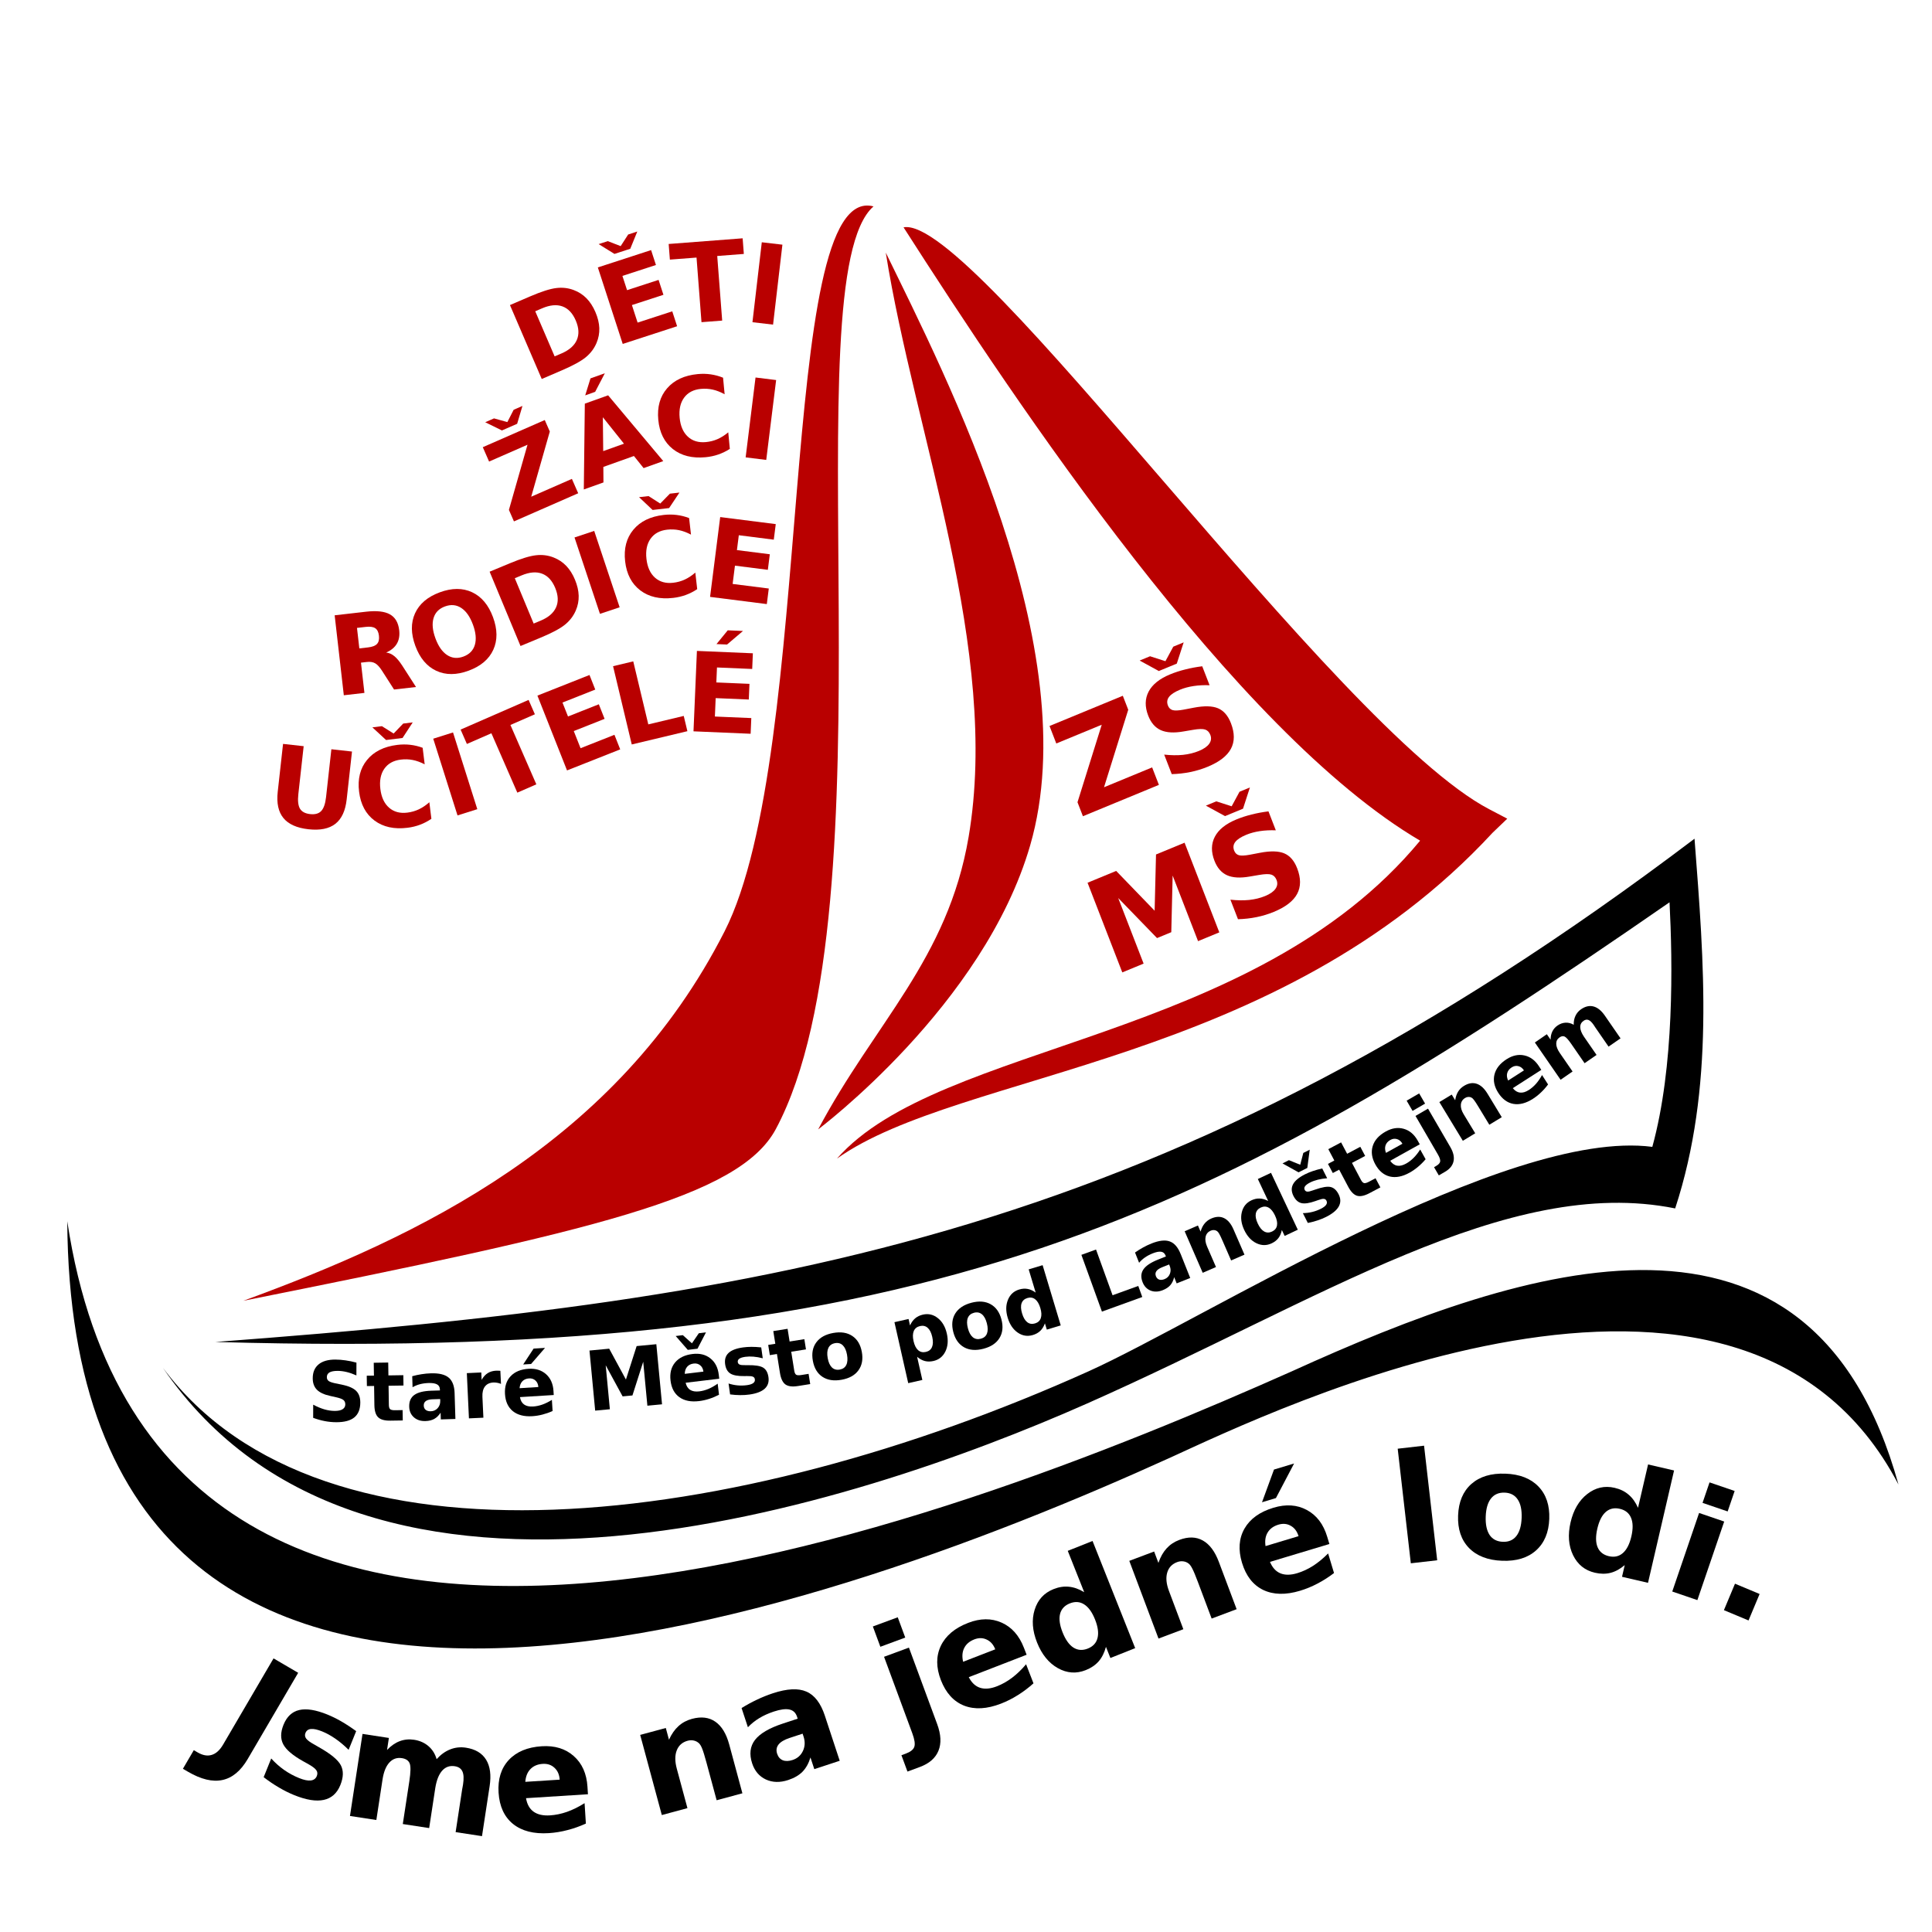 <svg xmlns="http://www.w3.org/2000/svg" version="1.1" xmlns:xlink="http://www.w3.org/1999/xlink" width="700" height="700"><svg xmlns:dc="http://purl.org/dc/elements/1.1/" xmlns:cc="http://creativecommons.org/ns#" xmlns:rdf="http://www.w3.org/1999/02/22-rdf-syntax-ns#" xmlns:svg="http://www.w3.org/2000/svg" xmlns="http://www.w3.org/2000/svg" xmlns:sodipodi="http://sodipodi.sourceforge.net/DTD/sodipodi-0.dtd" xmlns:inkscape="http://www.inkscape.org/namespaces/inkscape" xml:space="preserve" width="700" height="700" style="fill-rule:evenodd" viewBox="0 0 197.556 197.556" id="SvgjsSvg1183" version="1.1" inkscape:version="0.48.4 r9939" sodipodi:docname="mszsStmpl.svg"><sodipodi:namedview pagecolor="#ffffff" bordercolor="#666666" borderopacity="1" objecttolerance="10" gridtolerance="10" guidetolerance="10" inkscape:pageopacity="0" inkscape:pageshadow="2" inkscape:window-width="1920" inkscape:window-height="1056" id="SvgjsSodipodi:namedview1181" showgrid="false" inkscape:zoom="0.89702957" inkscape:cx="220.78756" inkscape:cy="390.12279" inkscape:window-x="0" inkscape:window-y="24" inkscape:window-maximized="1" inkscape:current-layer="text4096"></sodipodi:namedview><defs id="SvgjsDefs1180"><style type="text/css" id="SvgjsStyle1179">
    .fil0 {fill:#1F1A17;fill-rule:nonzero}
   </style></defs><g id="SvgjsG1178" transform="translate(-7.551,-43.757)"><path class="fil0" d="m 96.872,64.863 c -8.443,7.341 2.284,71.463 -9.992,94.352 -3.745,6.984 -18.738,10.409 -54.455,17.555 17.913,-6.542 38.208,-16.139 49.216,-37.775 9.374,-18.425 5.243,-76.793 15.231,-74.132 z" id="SvgjsPath1176" inkscape:connector-curvature="0" style="fill:#b90000;fill-rule:nonzero;fill-opacity:1;stroke:none;stroke-opacity:1;stroke-width:0.689;stroke-miterlimit:4;stroke-dasharray:none" sodipodi:nodetypes="cscsc"></path><path class="fil0" d="m 112.894,130.189 c -4.746,16.401 -21.664,29.023 -21.683,29.055 5.758,-10.866 13.255,-17.389 15.384,-29.9 3.244,-19.056 -5.504,-41.092 -8.47,-59.757 6.122,12.576 20.563,40.581 14.769,60.602 z" id="SvgjsPath1175" inkscape:connector-curvature="0" style="fill:#b90000;fill-rule:nonzero;fill-opacity:1;stroke:none;stroke-opacity:1;stroke-width:0.689;stroke-miterlimit:4;stroke-dasharray:none"></path><path class="fil0" d="m 159.832,126.505 1.844,0.966 -1.499,1.436 c -22.029,23.826 -54.454,24.367 -67.045,33.324 10.48,-11.951 42.535,-11.85 59.631,-32.511 -18.995,-11.172 -41.339,-44.784 -52.82,-62.717 7.203,-1.382 44.128,51.266 59.888,59.502 z" id="SvgjsPath1174" inkscape:connector-curvature="0" style="fill:#b90000;fill-rule:nonzero;fill-opacity:1;stroke:none;stroke-opacity:1;stroke-width:0.689;stroke-miterlimit:4;stroke-dasharray:none"></path><path class="fil0" d="m 139.653,183.978 c 23.955,-10.889 53.132,-20.558 62.025,11.576 -16.151,-30.89 -64.342,-7.348 -74.445,-2.756 -36.787,16.721 -112.434,43.379 -112.804,-24.163 9.448,62.654 90.337,30.869 125.225,15.343 z M 24.216,183.63 c 16.358,21.936 58.563,16.605 94.635,0.355 11.827,-5.328 42.684,-24.909 57.658,-22.956 2.259,-8.209 2.076,-18.852 1.76,-25.008 -46.609,32.273 -75.194,47.053 -148.691,44.958 l 2e-4,0 c 57.751,-4.342 97.496,-10.785 151.245,-51.46 0.971,12.68 2.063,25.472 -1.978,37.805 -17.153,-3.459 -36.305,9.396 -60.153,19.957 -23.848,10.561 -73.643,26.795 -94.476,-3.65 z" id="SvgjsPath1173" inkscape:connector-curvature="0" style="fill:#000000;fill-rule:nonzero;fill-opacity:1" sodipodi:nodetypes="ccscccscccccczc"></path></g><g transform="matrix(0.916,-0.378,0.365,0.942,0,0)" style="font-size:13.352px;font-style:normal;font-weight:normal;line-height:125%;letter-spacing:0px;word-spacing:0px;fill:#b90000;fill-opacity:1;stroke:none;font-family:Sans;stroke-opacity:1;stroke-width:0.689;stroke-miterlimit:4;stroke-dasharray:none" id="SvgjsG1172"><path d="m 73.935,108.477 8.182,0 0,1.519 -5.222,6.317 5.372,0 0,1.897 -8.482,0 0,-1.519 5.222,-6.317 -5.072,0 0,-1.897" style="font-weight:bold;-inkscape-font-specification:Sans Bold;fill:#b90000;fill-opacity:1;stroke:none;stroke-opacity:1;stroke-width:0.689;stroke-miterlimit:4;stroke-dasharray:none" id="SvgjsPath1171"></path><path d="m 90.86,108.783 0,2.06 c -0.535,-0.239 -1.056,-0.419 -1.565,-0.541 -0.509,-0.122 -0.989,-0.183 -1.441,-0.183 -0.6,0 -1.043,0.083 -1.33,0.248 -0.287,0.165 -0.43,0.422 -0.43,0.769 -3e-6,0.261 0.096,0.465 0.287,0.613 0.196,0.143 0.548,0.267 1.056,0.372 l 1.069,0.215 c 1.082,0.217 1.852,0.548 2.308,0.991 0.456,0.443 0.685,1.074 0.685,1.891 -8e-6,1.074 -0.319,1.873 -0.958,2.399 -0.635,0.522 -1.606,0.782 -2.914,0.782 -0.617,-1e-5 -1.237,-0.059 -1.858,-0.176 -0.622,-0.117 -1.243,-0.291 -1.865,-0.522 l 0,-2.119 c 0.622,0.33 1.221,0.58 1.799,0.75 0.582,0.165 1.143,0.248 1.682,0.248 0.548,1e-5 0.967,-0.091 1.258,-0.274 0.291,-0.183 0.437,-0.443 0.437,-0.782 -6e-6,-0.304 -0.1,-0.539 -0.3,-0.704 -0.196,-0.165 -0.589,-0.313 -1.18,-0.443 l -0.971,-0.215 c -0.974,-0.209 -1.686,-0.541 -2.138,-0.997 -0.448,-0.456 -0.672,-1.071 -0.672,-1.845 -10e-7,-0.969 0.313,-1.715 0.939,-2.236 0.626,-0.522 1.526,-0.782 2.699,-0.782 0.535,1e-5 1.084,0.041 1.649,0.124 0.565,0.078 1.15,0.198 1.754,0.359 m -4.355,-1.232 -1.454,-1.721 1.16,0 1.297,1.056 1.297,-1.056 1.16,0 -1.454,1.721 -2.008,0" style="font-weight:bold;-inkscape-font-specification:Sans Bold;fill:#b90000;fill-opacity:1;stroke:none;stroke-opacity:1;stroke-width:0.689;stroke-miterlimit:4;stroke-dasharray:none" id="SvgjsPath1170"></path></g><g transform="matrix(0.916,-0.378,0.365,0.942,0,0)" style="font-size:13.352px;font-style:normal;font-weight:normal;line-height:125%;letter-spacing:0px;word-spacing:0px;fill:#b90000;fill-opacity:1;stroke:none;font-family:Sans;stroke-opacity:1;stroke-width:0.689;stroke-miterlimit:4;stroke-dasharray:none" id="SvgjsG1169"><path d="m 71.751,124.613 3.195,0 2.217,5.209 2.23,-5.209 3.188,0 0,9.734 -2.373,0 0,-7.119 -2.243,5.248 -1.591,0 -2.243,-5.248 0,7.119 -2.38,0 0,-9.734" style="font-weight:bold;-inkscape-font-specification:Sans Bold;fill:#b90000;fill-opacity:1;stroke:none;stroke-opacity:1;stroke-width:0.689;stroke-miterlimit:4;stroke-dasharray:none" id="SvgjsPath1168"></path><path d="m 91.824,124.919 0,2.06 c -0.535,-0.239 -1.056,-0.419 -1.565,-0.541 -0.509,-0.122 -0.989,-0.183 -1.441,-0.183 -0.6,1e-5 -1.043,0.083 -1.33,0.248 -0.287,0.165 -0.43,0.422 -0.43,0.769 -4e-6,0.261 0.096,0.465 0.287,0.613 0.196,0.143 0.548,0.267 1.056,0.372 l 1.069,0.215 c 1.082,0.217 1.852,0.548 2.308,0.991 0.456,0.443 0.685,1.074 0.685,1.891 -8e-6,1.074 -0.319,1.873 -0.958,2.399 -0.635,0.522 -1.606,0.782 -2.914,0.782 -0.617,0 -1.237,-0.059 -1.858,-0.176 -0.622,-0.117 -1.243,-0.291 -1.865,-0.522 l 0,-2.119 c 0.622,0.33 1.221,0.58 1.799,0.75 0.582,0.165 1.143,0.248 1.682,0.248 0.548,0 0.967,-0.091 1.258,-0.274 0.291,-0.183 0.437,-0.443 0.437,-0.782 -7e-6,-0.304 -0.1,-0.539 -0.3,-0.704 -0.196,-0.165 -0.589,-0.313 -1.18,-0.443 l -0.971,-0.215 c -0.974,-0.209 -1.686,-0.541 -2.138,-0.997 -0.448,-0.456 -0.672,-1.071 -0.672,-1.845 -10e-7,-0.969 0.313,-1.715 0.939,-2.236 0.626,-0.522 1.526,-0.782 2.699,-0.782 0.535,10e-6 1.084,0.041 1.649,0.124 0.565,0.078 1.15,0.198 1.754,0.359 m -4.355,-1.232 -1.454,-1.721 1.16,0 1.297,1.056 1.297,-1.056 1.16,0 -1.454,1.721 -2.008,0" style="font-weight:bold;-inkscape-font-specification:Sans Bold;fill:#b90000;fill-opacity:1;stroke:none;stroke-opacity:1;stroke-width:0.689;stroke-miterlimit:4;stroke-dasharray:none" id="SvgjsPath1167"></path></g><path style="fill:none;stroke:none" d="m 9.344,160.181 c 0,0 19.577,30.033 64.961,16.24 45.384,-13.793 62.736,-29.366 89.878,-22.914 27.141,6.452 39.155,22.469 39.155,22.469" id="SvgjsPath1166" inkscape:connector-curvature="0"></path><g transform="translate(0,7.338)" style="font-size:11.289px;font-style:normal;font-weight:bold;line-height:125%;letter-spacing:0px;word-spacing:0px;fill:#000000;fill-opacity:1;stroke:none;font-family:Sans;-inkscape-font-specification:Sans Bold" id="SvgjsG1165"><path d="m 27.972,162.24 2.518,1.474 -5.161,8.817 c -0.712,1.217 -1.576,1.932 -2.591,2.146 -1.011,0.216 -2.185,-0.067 -3.524,-0.851 l -0.51,-0.299 1.114,-1.903 0.392,0.23 c 0.523,0.306 1.003,0.391 1.44,0.255 0.441,-0.134 0.828,-0.484 1.16,-1.051 l 5.161,-8.817" style="font-size:15.522px;fill:#000000;fill-opacity:1" id="SvgjsPath1164"></path><path d="m 36.421,169.677 -0.773,1.911 c -0.448,-0.443 -0.9,-0.822 -1.355,-1.137 -0.456,-0.315 -0.906,-0.563 -1.351,-0.743 -0.478,-0.193 -0.858,-0.276 -1.142,-0.249 -0.277,0.024 -0.466,0.161 -0.566,0.409 -0.081,0.201 -0.057,0.391 0.072,0.569 0.134,0.18 0.418,0.387 0.852,0.622 l 0.417,0.242 c 1.222,0.685 1.98,1.305 2.273,1.859 0.293,0.555 0.278,1.233 -0.046,2.034 -0.339,0.839 -0.903,1.344 -1.692,1.515 -0.789,0.172 -1.797,0.009 -3.024,-0.487 -0.52,-0.21 -1.042,-0.47 -1.565,-0.78 -0.521,-0.303 -1.04,-0.655 -1.56,-1.056 l 0.773,-1.911 c 0.403,0.446 0.842,0.836 1.317,1.17 0.48,0.336 0.992,0.614 1.535,0.833 0.492,0.199 0.889,0.281 1.193,0.245 0.303,-0.035 0.509,-0.187 0.617,-0.454 0.091,-0.225 0.071,-0.426 -0.058,-0.604 -0.123,-0.181 -0.428,-0.405 -0.914,-0.672 L 31.005,172.761 c -1.063,-0.593 -1.742,-1.17 -2.039,-1.732 -0.296,-0.561 -0.288,-1.228 0.024,-2.001 0.337,-0.834 0.873,-1.337 1.607,-1.508 0.734,-0.172 1.692,-0.019 2.872,0.458 0.464,0.188 0.937,0.42 1.419,0.696 0.482,0.277 0.993,0.611 1.532,1.004" style="font-size:15.522px;fill:#000000;fill-opacity:1" id="SvgjsPath1163"></path><path d="m 44.646,172.547 c 0.419,-0.468 0.881,-0.801 1.387,-1 0.511,-0.203 1.047,-0.262 1.606,-0.176 0.964,0.147 1.653,0.557 2.067,1.228 0.414,0.671 0.534,1.574 0.361,2.708 l -0.78,5.11 -2.697,-0.412 0.668,-4.376 c 0.015,-0.064 0.028,-0.131 0.038,-0.201 0.016,-0.069 0.033,-0.169 0.053,-0.299 0.091,-0.594 0.069,-1.037 -0.065,-1.329 -0.134,-0.296 -0.395,-0.474 -0.785,-0.534 -0.509,-0.078 -0.936,0.072 -1.28,0.449 -0.339,0.378 -0.574,0.963 -0.705,1.755 l -0.629,4.121 -2.697,-0.412 0.668,-4.376 c 0.142,-0.929 0.153,-1.538 0.034,-1.827 -0.119,-0.294 -0.383,-0.472 -0.792,-0.535 -0.514,-0.079 -0.944,0.073 -1.289,0.455 -0.344,0.377 -0.576,0.957 -0.695,1.742 l -0.63,4.128 -2.697,-0.412 1.282,-8.391 2.697,0.412 -0.188,1.229 c 0.402,-0.424 0.834,-0.724 1.295,-0.899 0.466,-0.174 0.956,-0.222 1.471,-0.143 0.579,0.088 1.07,0.307 1.472,0.654 0.402,0.348 0.679,0.791 0.832,1.331" style="font-size:15.522px;fill:#000000;fill-opacity:1" id="SvgjsPath1162"></path><path d="m 60.071,175.361 0.049,0.772 -6.331,0.401 c 0.106,0.631 0.365,1.093 0.779,1.386 0.413,0.293 0.973,0.417 1.679,0.372 0.57,-0.036 1.147,-0.156 1.732,-0.36 0.589,-0.209 1.188,-0.506 1.797,-0.888 l 0.132,2.088 c -0.625,0.283 -1.254,0.505 -1.887,0.666 -0.632,0.167 -1.269,0.27 -1.909,0.311 -1.533,0.097 -2.75,-0.216 -3.652,-0.938 -0.897,-0.728 -1.389,-1.795 -1.479,-3.202 -0.087,-1.382 0.26,-2.495 1.042,-3.339 0.787,-0.845 1.912,-1.313 3.374,-1.406 1.331,-0.084 2.421,0.249 3.268,1.001 0.853,0.751 1.321,1.797 1.406,3.139 m -2.841,-0.724 c -0.033,-0.514 -0.21,-0.918 -0.532,-1.212 -0.318,-0.299 -0.718,-0.433 -1.203,-0.402 -0.524,0.033 -0.941,0.209 -1.25,0.527 -0.309,0.313 -0.487,0.75 -0.532,1.31 l 3.517,-0.223" style="font-size:15.522px;fill:#000000;fill-opacity:1" id="SvgjsPath1161"></path><path d="m 74.567,171.045 1.347,4.99 -2.634,0.711 -0.219,-0.812 -0.812,-3.007 c -0.191,-0.707 -0.34,-1.191 -0.446,-1.45 -0.102,-0.26 -0.209,-0.443 -0.321,-0.549 -0.149,-0.143 -0.323,-0.237 -0.524,-0.283 -0.202,-0.05 -0.415,-0.045 -0.64,0.016 -0.546,0.147 -0.918,0.476 -1.116,0.984 -0.199,0.504 -0.198,1.129 0.004,1.875 l 1.088,4.032 -2.62,0.707 -2.212,-8.195 2.62,-0.707 0.324,1.2 c 0.266,-0.585 0.591,-1.049 0.974,-1.393 0.382,-0.349 0.841,-0.596 1.378,-0.741 0.946,-0.255 1.742,-0.159 2.386,0.29 0.649,0.448 1.124,1.225 1.422,2.332" style="font-size:15.522px;fill:#000000;fill-opacity:1" id="SvgjsPath1160"></path><path d="m 80.73,170.38 c -0.537,0.177 -0.913,0.402 -1.126,0.675 -0.209,0.271 -0.254,0.584 -0.137,0.939 0.108,0.326 0.3,0.547 0.578,0.663 0.281,0.11 0.616,0.1 1.004,-0.028 0.485,-0.16 0.836,-0.467 1.053,-0.922 0.216,-0.459 0.237,-0.951 0.065,-1.474 l -0.097,-0.295 -1.339,0.441 m 3.617,-2.27 1.517,4.6 -2.598,0.857 -0.394,-1.195 c -0.184,0.603 -0.455,1.089 -0.812,1.457 -0.359,0.363 -0.848,0.647 -1.467,0.851 -0.835,0.275 -1.594,0.257 -2.277,-0.055 -0.68,-0.319 -1.148,-0.867 -1.404,-1.644 -0.312,-0.945 -0.216,-1.746 0.286,-2.401 0.507,-0.657 1.456,-1.214 2.848,-1.673 l 1.519,-0.501 -0.066,-0.202 c -0.134,-0.408 -0.393,-0.652 -0.777,-0.734 -0.385,-0.086 -0.918,-0.017 -1.599,0.208 -0.552,0.182 -1.047,0.406 -1.486,0.673 -0.439,0.267 -0.826,0.578 -1.161,0.933 l -0.648,-1.965 c 0.508,-0.316 1.029,-0.6 1.563,-0.851 0.533,-0.256 1.078,-0.475 1.634,-0.659 1.454,-0.479 2.597,-0.537 3.43,-0.173 0.836,0.357 1.467,1.182 1.893,2.472" style="font-size:15.522px;fill:#000000;fill-opacity:1" id="SvgjsPath1159"></path><path d="m 90.397,162.077 2.545,-0.94 2.888,7.821 c 0.394,1.066 0.438,1.974 0.133,2.722 -0.304,0.753 -0.941,1.309 -1.913,1.668 l -1.258,0.465 -0.617,-1.671 0.441,-0.163 c 0.483,-0.179 0.775,-0.41 0.875,-0.695 0.1,-0.285 0.031,-0.747 -0.205,-1.387 l -2.888,-7.821 m -1.145,-3.1 2.545,-0.94 0.767,2.076 -2.545,0.94 -0.767,-2.076" style="font-size:15.522px;fill:#000000;fill-opacity:1" id="SvgjsPath1158"></path><path d="m 104.698,161.147 0.279,0.721 -5.915,2.292 c 0.291,0.57 0.678,0.932 1.161,1.087 0.482,0.154 1.054,0.104 1.713,-0.152 0.532,-0.206 1.046,-0.495 1.542,-0.866 0.499,-0.377 0.98,-0.84 1.445,-1.389 l 0.756,1.951 c -0.511,0.458 -1.043,0.859 -1.598,1.204 -0.553,0.35 -1.128,0.64 -1.727,0.872 -1.432,0.555 -2.687,0.624 -3.765,0.207 -1.074,-0.424 -1.866,-1.293 -2.376,-2.607 -0.5,-1.291 -0.505,-2.457 -0.014,-3.498 0.496,-1.043 1.427,-1.829 2.793,-2.358 1.244,-0.482 2.383,-0.492 3.418,-0.032 1.039,0.459 1.802,1.315 2.287,2.568 m -2.927,0.166 c -0.186,-0.481 -0.477,-0.812 -0.873,-0.995 -0.393,-0.189 -0.816,-0.196 -1.268,-0.021 -0.49,0.19 -0.834,0.483 -1.033,0.88 -0.2,0.392 -0.238,0.862 -0.113,1.409 l 3.286,-1.273" style="font-size:15.522px;fill:#000000;fill-opacity:1" id="SvgjsPath1157"></path><path d="m 110.864,155.468 -1.681,-4.225 2.535,-1.009 4.36,10.958 -2.535,1.009 -0.454,-1.141 c -0.163,0.603 -0.41,1.096 -0.742,1.478 -0.332,0.382 -0.773,0.683 -1.322,0.901 -0.972,0.387 -1.923,0.319 -2.854,-0.202 -0.933,-0.526 -1.641,-1.397 -2.125,-2.613 -0.484,-1.216 -0.567,-2.333 -0.249,-3.352 0.316,-1.023 0.96,-1.728 1.932,-2.115 0.545,-0.217 1.07,-0.298 1.575,-0.243 0.508,0.048 1.028,0.233 1.558,0.555 m 0.369,5.767 c 0.54,-0.215 0.872,-0.575 0.997,-1.082 0.129,-0.508 0.045,-1.138 -0.254,-1.889 -0.299,-0.751 -0.67,-1.267 -1.113,-1.547 -0.439,-0.282 -0.928,-0.316 -1.468,-0.101 -0.535,0.213 -0.868,0.574 -0.997,1.082 -0.125,0.506 -0.038,1.135 0.261,1.886 0.299,0.751 0.668,1.268 1.106,1.55 0.443,0.28 0.933,0.314 1.468,0.101" style="font-size:15.522px;fill:#000000;fill-opacity:1" id="SvgjsPath1156"></path><path d="m 124.632,152.371 1.819,4.838 -2.554,0.96 -0.296,-0.787 -1.096,-2.916 c -0.258,-0.686 -0.452,-1.153 -0.583,-1.4 -0.126,-0.249 -0.25,-0.421 -0.372,-0.516 -0.162,-0.128 -0.344,-0.205 -0.548,-0.231 -0.206,-0.031 -0.418,-0.005 -0.635,0.077 -0.53,0.199 -0.869,0.561 -1.017,1.087 -0.15,0.521 -0.089,1.143 0.183,1.866 l 1.47,3.909 -2.54,0.955 -2.987,-7.946 2.54,-0.955 0.437,1.163 c 0.209,-0.608 0.488,-1.101 0.836,-1.48 0.347,-0.384 0.78,-0.674 1.301,-0.87 0.918,-0.345 1.719,-0.325 2.403,0.06 0.689,0.383 1.236,1.112 1.639,2.185" style="font-size:15.522px;fill:#000000;fill-opacity:1" id="SvgjsPath1155"></path><path d="m 135.714,149.804 0.223,0.74 -6.075,1.828 c 0.246,0.591 0.604,0.982 1.073,1.173 0.469,0.191 1.042,0.185 1.72,-0.019 0.547,-0.165 1.082,-0.413 1.604,-0.744 0.526,-0.338 1.042,-0.762 1.548,-1.273 l 0.603,2.003 c -0.545,0.417 -1.107,0.776 -1.686,1.077 -0.578,0.306 -1.174,0.551 -1.789,0.736 -1.471,0.443 -2.727,0.414 -3.769,-0.085 -1.039,-0.505 -1.761,-1.433 -2.167,-2.783 -0.399,-1.326 -0.314,-2.489 0.256,-3.488 0.575,-1.001 1.563,-1.713 2.967,-2.135 1.277,-0.384 2.414,-0.307 3.41,0.232 1.001,0.538 1.695,1.45 2.082,2.737 m -2.931,-0.06 c -0.149,-0.494 -0.413,-0.847 -0.794,-1.059 -0.377,-0.219 -0.798,-0.258 -1.263,-0.119 -0.503,0.151 -0.869,0.417 -1.098,0.797 -0.23,0.375 -0.304,0.841 -0.221,1.396 l 3.375,-1.016 m -2.509,-6.812 2.054,-0.618 -1.857,3.535 -1.423,0.428 1.225,-3.345" style="font-size:15.522px;fill:#000000;fill-opacity:1" id="SvgjsPath1154"></path><path d="m 142.921,140.799 2.696,-0.309 1.342,11.717 -2.696,0.309 -1.342,-11.717" style="font-size:15.522px;fill:#000000;fill-opacity:1" id="SvgjsPath1153"></path><path d="m 153.862,145.29 c -0.601,-0.022 -1.068,0.178 -1.402,0.601 -0.329,0.418 -0.508,1.033 -0.538,1.846 -0.03,0.813 0.104,1.442 0.401,1.888 0.302,0.441 0.754,0.672 1.355,0.694 0.591,0.022 1.051,-0.176 1.379,-0.594 0.329,-0.423 0.508,-1.041 0.538,-1.854 0.03,-0.813 -0.104,-1.44 -0.401,-1.88 -0.297,-0.446 -0.741,-0.679 -1.332,-0.701 m 0.071,-1.939 c 1.459,0.054 2.583,0.489 3.373,1.307 0.794,0.818 1.166,1.924 1.114,3.317 -0.051,1.394 -0.503,2.469 -1.355,3.227 -0.847,0.758 -2,1.11 -3.459,1.056 -1.464,-0.054 -2.596,-0.49 -3.395,-1.308 -0.794,-0.818 -1.166,-1.924 -1.114,-3.317 0.051,-1.394 0.503,-2.469 1.355,-3.227 0.857,-0.757 2.018,-1.109 3.482,-1.055" style="font-size:15.522px;fill:#000000;fill-opacity:1" id="SvgjsPath1152"></path><path d="m 167.496,146.839 1.027,-4.43 2.658,0.616 -2.664,11.488 -2.658,-0.616 0.277,-1.196 c -0.477,0.403 -0.961,0.667 -1.452,0.792 -0.491,0.125 -1.024,0.12 -1.6,-0.013 -1.019,-0.236 -1.762,-0.834 -2.23,-1.793 -0.466,-0.964 -0.552,-2.083 -0.256,-3.358 0.296,-1.275 0.864,-2.24 1.706,-2.895 0.843,-0.66 1.774,-0.872 2.793,-0.636 0.571,0.132 1.049,0.365 1.433,0.698 0.39,0.329 0.712,0.777 0.964,1.344 m -2.984,4.949 c 0.566,0.131 1.045,0.024 1.436,-0.321 0.396,-0.344 0.685,-0.91 0.868,-1.697 0.183,-0.788 0.172,-1.423 -0.033,-1.906 -0.199,-0.482 -0.582,-0.789 -1.148,-0.92 -0.561,-0.13 -1.04,-0.023 -1.436,0.321 -0.391,0.345 -0.678,0.911 -0.861,1.699 -0.183,0.788 -0.174,1.422 0.025,1.904 0.204,0.483 0.587,0.79 1.148,0.92" style="font-size:15.522px;fill:#000000;fill-opacity:1" id="SvgjsPath1151"></path><path d="m 173.74,147.37 2.568,0.877 -2.744,8.033 -2.568,-0.877 2.744,-8.033 m 1.068,-3.127 2.568,0.877 -0.715,2.094 -2.568,-0.877 0.715,-2.094" style="font-size:15.522px;fill:#000000;fill-opacity:1" id="SvgjsPath1150"></path><path d="m 177.411,154.602 2.517,1.053 -1.133,2.706 -2.517,-1.053 1.133,-2.706" style="font-size:15.522px;fill:#000000;fill-opacity:1" id="SvgjsPath1149"></path></g><path style="fill:none;stroke:none" d="m 27.141,140.159 c 0,0 44.205,1.769 80.311,-9.789 32.698,-10.467 59.177,-30.923 59.177,-30.923" id="SvgjsPath1148" inkscape:connector-curvature="0" sodipodi:nodetypes="csc"></path><g transform="translate(1.286,5.055)" style="font-size:11.289px;font-style:normal;font-weight:bold;line-height:125%;letter-spacing:0px;word-spacing:0px;fill:#000000;fill-opacity:1;stroke:none;font-family:Sans;-inkscape-font-specification:Sans Bold" id="SvgjsG1147"><path d="m 35.162,134.282 -0.004,1.306 c -0.339,-0.152 -0.669,-0.268 -0.991,-0.346 -0.322,-0.078 -0.627,-0.117 -0.913,-0.118 -0.38,-0.001 -0.662,0.051 -0.844,0.155 -0.182,0.104 -0.274,0.267 -0.274,0.487 -4.41e-4,0.165 0.06,0.295 0.181,0.389 0.124,0.091 0.347,0.17 0.669,0.237 l 0.678,0.138 c 0.686,0.14 1.173,0.35 1.462,0.632 0.289,0.282 0.432,0.682 0.431,1.2 -0.002,0.681 -0.206,1.187 -0.612,1.52 -0.403,0.33 -1.02,0.493 -1.849,0.491 -0.391,-0.001 -0.784,-0.039 -1.178,-0.115 -0.394,-0.075 -0.788,-0.187 -1.181,-0.334 l 0.004,-1.344 c 0.394,0.211 0.773,0.37 1.14,0.478 0.369,0.106 0.724,0.159 1.066,0.16 0.347,9.3e-4 0.613,-0.056 0.798,-0.172 0.185,-0.115 0.278,-0.28 0.278,-0.495 5.08e-4,-0.193 -0.062,-0.342 -0.189,-0.447 -0.124,-0.105 -0.373,-0.199 -0.748,-0.283 l -0.616,-0.138 c -0.617,-0.134 -1.068,-0.346 -1.354,-0.636 -0.283,-0.29 -0.424,-0.68 -0.423,-1.171 0.002,-0.615 0.201,-1.087 0.599,-1.416 0.398,-0.33 0.969,-0.494 1.713,-0.492 0.339,9e-4 0.688,0.028 1.046,0.081 0.358,0.051 0.729,0.127 1.111,0.23" style="font-size:8.467px" id="SvgjsPath1146"></path><path d="m 38.411,134.272 0.02,1.315 1.525,-0.023 0.016,1.058 -1.525,0.023 0.03,1.963 c 0.003,0.215 0.048,0.36 0.135,0.436 0.087,0.073 0.257,0.108 0.51,0.104 l 0.761,-0.012 0.016,1.058 -1.269,0.019 c -0.584,0.009 -1.001,-0.106 -1.25,-0.345 -0.246,-0.242 -0.374,-0.654 -0.383,-1.239 l -0.03,-1.963 -0.736,0.011 -0.016,-1.058 0.736,-0.011 -0.02,-1.314 1.48,-0.023" style="font-size:8.467px" id="SvgjsPath1145"></path><path d="m 42.955,138.027 c -0.309,0.01 -0.54,0.069 -0.693,0.179 -0.151,0.109 -0.223,0.266 -0.217,0.47 0.006,0.187 0.072,0.333 0.2,0.436 0.13,0.101 0.307,0.148 0.53,0.141 0.278,-0.009 0.509,-0.115 0.693,-0.319 0.184,-0.207 0.271,-0.461 0.262,-0.761 l -0.005,-0.169 -0.769,0.024 m 2.243,-0.628 0.082,2.64 -1.492,0.046 -0.021,-0.686 c -0.19,0.287 -0.406,0.499 -0.65,0.636 -0.244,0.134 -0.544,0.207 -0.899,0.218 -0.479,0.015 -0.873,-0.112 -1.182,-0.381 -0.306,-0.272 -0.466,-0.631 -0.48,-1.077 -0.017,-0.543 0.157,-0.947 0.521,-1.211 0.367,-0.265 0.95,-0.41 1.748,-0.435 l 0.872,-0.027 -0.004,-0.116 c -0.007,-0.234 -0.105,-0.402 -0.293,-0.504 -0.188,-0.104 -0.478,-0.151 -0.869,-0.139 -0.317,0.01 -0.611,0.051 -0.881,0.122 -0.271,0.072 -0.521,0.175 -0.751,0.309 l -0.035,-1.128 c 0.314,-0.087 0.631,-0.155 0.949,-0.203 0.318,-0.051 0.637,-0.082 0.957,-0.092 0.835,-0.026 1.442,0.121 1.821,0.44 0.382,0.316 0.585,0.845 0.608,1.586" style="font-size:8.467px" id="SvgjsPath1144"></path><path d="m 49.944,136.454 c -0.132,-0.054 -0.264,-0.093 -0.394,-0.114 -0.128,-0.024 -0.257,-0.034 -0.386,-0.028 -0.38,0.018 -0.667,0.154 -0.863,0.408 -0.192,0.252 -0.278,0.605 -0.257,1.059 l 0.099,2.131 -1.478,0.069 -0.215,-4.625 1.478,-0.069 0.035,0.76 c 0.176,-0.312 0.383,-0.542 0.622,-0.691 0.241,-0.152 0.534,-0.236 0.878,-0.252 0.05,-0.002 0.103,-0.002 0.161,7.7e-4 0.058,7e-5 0.142,0.004 0.253,0.013 l 0.066,1.338" style="font-size:8.467px" id="SvgjsPath1143"></path><path d="m 55.31,137.171 0.026,0.421 -3.454,0.214 c 0.057,0.344 0.199,0.597 0.424,0.757 0.225,0.16 0.531,0.228 0.916,0.204 0.311,-0.019 0.626,-0.084 0.945,-0.195 0.322,-0.114 0.648,-0.275 0.981,-0.483 l 0.071,1.139 c -0.341,0.154 -0.684,0.274 -1.03,0.362 -0.345,0.09 -0.692,0.146 -1.042,0.168 -0.836,0.052 -1.5,-0.12 -1.991,-0.514 -0.489,-0.398 -0.757,-0.98 -0.804,-1.748 -0.047,-0.754 0.143,-1.361 0.571,-1.821 0.43,-0.46 1.044,-0.715 1.841,-0.764 0.726,-0.045 1.32,0.138 1.782,0.548 0.464,0.41 0.719,0.981 0.765,1.713 m -1.549,-0.397 c -0.017,-0.281 -0.114,-0.501 -0.29,-0.661 -0.173,-0.163 -0.392,-0.237 -0.656,-0.22 -0.286,0.018 -0.513,0.113 -0.682,0.287 -0.169,0.171 -0.266,0.409 -0.291,0.714 l 1.919,-0.119 m -0.484,-3.93 1.168,-0.072 -1.426,1.646 -0.809,0.05 1.067,-1.624" style="font-size:8.467px" id="SvgjsPath1142"></path><path d="m 58.99,133.045 2.017,-0.191 1.711,3.156 1.096,-3.422 2.013,-0.191 0.583,6.145 -1.498,0.142 -0.426,-4.494 -1.102,3.447 -1.004,0.095 -1.73,-3.179 0.426,4.494 -1.502,0.142 -0.583,-6.145" style="font-size:8.467px" id="SvgjsPath1141"></path><path d="m 72.21,135.506 0.05,0.419 -3.436,0.412 c 0.077,0.341 0.232,0.584 0.467,0.731 0.234,0.147 0.543,0.197 0.926,0.151 0.309,-0.037 0.62,-0.12 0.932,-0.249 0.314,-0.132 0.632,-0.312 0.951,-0.539 l 0.136,1.133 c -0.332,0.173 -0.668,0.313 -1.007,0.421 -0.339,0.11 -0.683,0.186 -1.03,0.228 -0.832,0.1 -1.504,-0.033 -2.017,-0.399 -0.511,-0.369 -0.812,-0.935 -0.903,-1.699 -0.09,-0.75 0.065,-1.367 0.465,-1.85 0.403,-0.484 1.001,-0.774 1.794,-0.869 0.722,-0.087 1.326,0.062 1.81,0.445 0.487,0.383 0.775,0.938 0.862,1.666 m -1.569,-0.307 c -0.033,-0.279 -0.142,-0.494 -0.327,-0.644 -0.182,-0.153 -0.405,-0.214 -0.667,-0.182 -0.285,0.034 -0.506,0.143 -0.665,0.325 -0.159,0.18 -0.242,0.423 -0.25,0.729 l 1.909,-0.229 m -1.599,-2.223 -1.236,-1.417 0.731,-0.088 0.929,0.834 0.705,-1.03 0.731,-0.088 -0.866,1.669 -0.993,0.119" style="font-size:8.467px" id="SvgjsPath1140"></path><path d="m 76.552,132.722 0.157,1.114 c -0.332,-0.087 -0.649,-0.143 -0.95,-0.167 -0.301,-0.025 -0.581,-0.018 -0.841,0.018 -0.278,0.039 -0.481,0.104 -0.607,0.194 -0.124,0.087 -0.176,0.203 -0.156,0.348 0.016,0.117 0.08,0.2 0.189,0.249 0.113,0.048 0.303,0.069 0.572,0.061 l 0.263,6e-4 c 0.764,-0.01 1.291,0.076 1.581,0.258 0.29,0.182 0.468,0.506 0.533,0.973 0.069,0.489 -0.06,0.881 -0.386,1.177 -0.326,0.296 -0.846,0.495 -1.561,0.595 -0.303,0.043 -0.62,0.062 -0.952,0.059 -0.329,-0.001 -0.67,-0.025 -1.025,-0.073 l -0.157,-1.114 c 0.312,0.101 0.626,0.165 0.941,0.193 0.318,0.028 0.636,0.019 0.952,-0.025 0.287,-0.04 0.497,-0.11 0.63,-0.21 0.134,-0.1 0.189,-0.227 0.167,-0.383 -0.018,-0.131 -0.083,-0.221 -0.192,-0.269 -0.107,-0.052 -0.312,-0.074 -0.615,-0.068 l -0.263,0.004 c -0.664,0.01 -1.142,-0.077 -1.435,-0.262 -0.293,-0.184 -0.471,-0.502 -0.535,-0.952 -0.068,-0.486 0.048,-0.869 0.348,-1.151 0.3,-0.282 0.794,-0.471 1.482,-0.567 0.27,-0.038 0.557,-0.057 0.86,-0.058 0.303,-8.7e-4 0.636,0.018 0.997,0.056" style="font-size:8.467px" id="SvgjsPath1139"></path><path d="m 79.248,130.823 0.207,1.298 1.507,-0.24 0.166,1.045 -1.507,0.24 0.309,1.939 c 0.034,0.212 0.099,0.35 0.195,0.413 0.096,0.06 0.269,0.07 0.52,0.03 l 0.751,-0.12 0.166,1.045 -1.253,0.2 c -0.577,0.092 -1.006,0.037 -1.286,-0.164 -0.278,-0.204 -0.463,-0.595 -0.555,-1.172 l -0.309,-1.939 -0.727,0.116 -0.166,-1.045 0.727,-0.116 -0.207,-1.298 1.462,-0.233" style="font-size:8.467px" id="SvgjsPath1138"></path><path d="m 84.099,132.289 c -0.323,0.059 -0.548,0.22 -0.677,0.484 -0.126,0.261 -0.15,0.61 -0.071,1.046 0.079,0.437 0.224,0.756 0.434,0.959 0.213,0.2 0.48,0.27 0.803,0.212 0.317,-0.058 0.539,-0.217 0.666,-0.478 0.126,-0.264 0.149,-0.614 0.07,-1.05 -0.079,-0.437 -0.224,-0.755 -0.434,-0.955 -0.21,-0.203 -0.474,-0.275 -0.792,-0.218 m -0.189,-1.041 c 0.784,-0.142 1.434,-0.041 1.95,0.302 0.519,0.343 0.846,0.889 0.981,1.637 0.136,0.748 0.021,1.374 -0.345,1.877 -0.363,0.503 -0.936,0.825 -1.72,0.967 -0.786,0.142 -1.44,0.043 -1.962,-0.3 -0.519,-0.343 -0.846,-0.889 -0.981,-1.637 -0.136,-0.748 -0.021,-1.374 0.345,-1.877 0.368,-0.504 0.945,-0.827 1.732,-0.969" style="font-size:8.467px" id="SvgjsPath1137"></path><path d="m 92.492,133.681 0.536,2.371 -1.444,0.326 -1.409,-6.234 1.444,-0.326 0.149,0.661 c 0.139,-0.308 0.316,-0.552 0.53,-0.73 0.213,-0.181 0.477,-0.307 0.792,-0.378 0.556,-0.126 1.064,-0.007 1.521,0.356 0.457,0.36 0.764,0.888 0.922,1.585 0.157,0.696 0.107,1.307 -0.15,1.831 -0.258,0.522 -0.665,0.845 -1.222,0.971 -0.315,0.071 -0.607,0.072 -0.877,0.003 -0.27,-0.072 -0.535,-0.217 -0.793,-0.435 m 0.299,-3.14 c -0.309,0.07 -0.521,0.238 -0.636,0.504 -0.113,0.263 -0.121,0.608 -0.025,1.035 0.097,0.427 0.253,0.737 0.468,0.928 0.218,0.188 0.481,0.247 0.79,0.177 0.309,-0.07 0.519,-0.236 0.629,-0.498 0.113,-0.263 0.121,-0.609 0.024,-1.04 -0.097,-0.43 -0.253,-0.74 -0.468,-0.928 -0.212,-0.189 -0.473,-0.249 -0.782,-0.179" style="font-size:8.467px" id="SvgjsPath1136"></path><path d="m 98.314,129.18 c -0.317,0.083 -0.53,0.261 -0.638,0.534 -0.106,0.27 -0.103,0.619 0.009,1.049 0.112,0.429 0.281,0.737 0.506,0.923 0.227,0.183 0.499,0.233 0.817,0.15 0.312,-0.081 0.521,-0.257 0.627,-0.527 0.106,-0.272 0.102,-0.623 -0.01,-1.053 -0.112,-0.429 -0.28,-0.736 -0.505,-0.919 -0.225,-0.186 -0.494,-0.239 -0.806,-0.157 m -0.267,-1.024 c 0.771,-0.201 1.426,-0.15 1.967,0.154 0.543,0.303 0.911,0.822 1.103,1.558 0.192,0.736 0.125,1.369 -0.201,1.898 -0.324,0.529 -0.871,0.894 -1.641,1.095 -0.773,0.202 -1.433,0.152 -1.979,-0.15 -0.543,-0.303 -0.911,-0.822 -1.103,-1.558 -0.192,-0.736 -0.125,-1.369 0.201,-1.898 0.329,-0.53 0.88,-0.896 1.653,-1.098" style="font-size:8.467px" id="SvgjsPath1135"></path><path d="m 104.617,127.119 -0.715,-2.375 1.425,-0.429 1.853,6.16 -1.425,0.429 -0.193,-0.641 c -0.117,0.32 -0.274,0.576 -0.473,0.768 -0.198,0.192 -0.452,0.335 -0.761,0.427 -0.546,0.164 -1.06,0.083 -1.541,-0.244 -0.482,-0.33 -0.826,-0.837 -1.031,-1.52 -0.206,-0.684 -0.198,-1.295 0.023,-1.833 0.22,-0.541 0.603,-0.894 1.15,-1.058 0.306,-0.092 0.595,-0.111 0.868,-0.058 0.274,0.05 0.548,0.175 0.821,0.375 m -0.071,3.151 c 0.304,-0.091 0.501,-0.272 0.593,-0.541 0.094,-0.27 0.078,-0.616 -0.049,-1.039 -0.127,-0.422 -0.304,-0.72 -0.532,-0.893 -0.225,-0.174 -0.489,-0.215 -0.793,-0.124 -0.301,0.09 -0.498,0.271 -0.593,0.541 -0.092,0.269 -0.074,0.615 0.053,1.037 0.127,0.422 0.303,0.72 0.528,0.895 0.228,0.173 0.492,0.215 0.793,0.124" style="font-size:8.467px" id="SvgjsPath1134"></path><path d="m 109.291,123.259 1.497,-0.542 1.691,4.673 2.628,-0.951 0.409,1.131 -4.125,1.493 -2.1,-5.804" style="font-size:8.467px" id="SvgjsPath1133"></path><path d="m 117.549,124.528 c -0.287,0.114 -0.484,0.249 -0.591,0.404 -0.105,0.154 -0.119,0.326 -0.044,0.516 0.069,0.174 0.181,0.288 0.336,0.342 0.157,0.05 0.339,0.034 0.546,-0.048 0.259,-0.103 0.44,-0.282 0.543,-0.537 0.102,-0.257 0.098,-0.525 -0.013,-0.805 l -0.063,-0.157 -0.714,0.284 m 1.894,-1.355 0.977,2.454 -1.387,0.552 -0.254,-0.638 c -0.08,0.335 -0.212,0.608 -0.394,0.82 -0.184,0.21 -0.44,0.38 -0.771,0.512 -0.446,0.177 -0.859,0.192 -1.241,0.045 -0.381,-0.151 -0.653,-0.434 -0.819,-0.849 -0.201,-0.504 -0.175,-0.943 0.076,-1.316 0.254,-0.374 0.753,-0.709 1.495,-1.005 l 0.81,-0.323 -0.043,-0.108 c -0.087,-0.218 -0.236,-0.342 -0.447,-0.374 -0.212,-0.034 -0.5,0.021 -0.864,0.166 -0.294,0.117 -0.557,0.256 -0.787,0.416 -0.23,0.16 -0.43,0.342 -0.601,0.546 l -0.418,-1.049 c 0.266,-0.189 0.54,-0.36 0.823,-0.515 0.282,-0.157 0.571,-0.294 0.868,-0.412 0.776,-0.309 1.397,-0.378 1.862,-0.207 0.467,0.167 0.838,0.595 1.112,1.284" style="font-size:8.467px" id="SvgjsPath1132"></path><path d="m 124.843,120.653 1.124,2.586 -1.365,0.594 -0.183,-0.421 -0.678,-1.558 c -0.159,-0.366 -0.278,-0.615 -0.356,-0.747 -0.076,-0.132 -0.148,-0.223 -0.217,-0.271 -0.091,-0.065 -0.193,-0.102 -0.305,-0.111 -0.113,-0.011 -0.228,0.009 -0.344,0.059 -0.283,0.123 -0.458,0.33 -0.524,0.62 -0.067,0.288 -0.017,0.625 0.151,1.012 l 0.908,2.089 -1.357,0.59 -1.846,-4.246 1.357,-0.59 0.27,0.622 c 0.097,-0.337 0.235,-0.613 0.415,-0.829 0.178,-0.219 0.407,-0.389 0.685,-0.51 0.49,-0.213 0.927,-0.224 1.311,-0.034 0.386,0.19 0.704,0.572 0.953,1.145" style="font-size:8.467px" id="SvgjsPath1131"></path><path d="m 128.391,117.749 -1.057,-2.244 1.346,-0.634 2.741,5.819 -1.346,0.634 -0.285,-0.606 c -0.068,0.334 -0.186,0.61 -0.354,0.829 -0.168,0.219 -0.398,0.398 -0.689,0.535 -0.516,0.243 -1.036,0.238 -1.561,-0.014 -0.525,-0.255 -0.94,-0.706 -1.244,-1.351 -0.304,-0.646 -0.387,-1.251 -0.248,-1.816 0.138,-0.568 0.465,-0.973 0.981,-1.216 0.289,-0.136 0.572,-0.198 0.849,-0.185 0.278,0.009 0.567,0.092 0.867,0.25 m 0.395,3.127 c 0.287,-0.135 0.456,-0.343 0.506,-0.622 0.053,-0.281 -0.014,-0.621 -0.202,-1.02 -0.188,-0.399 -0.407,-0.667 -0.658,-0.805 -0.248,-0.139 -0.516,-0.141 -0.802,-0.006 -0.284,0.134 -0.453,0.341 -0.506,0.622 -0.051,0.28 0.018,0.619 0.205,1.018 0.188,0.399 0.406,0.668 0.654,0.807 0.251,0.138 0.518,0.14 0.802,0.006" style="font-size:8.467px" id="SvgjsPath1130"></path><path d="m 131.5,114.822 -1.644,-0.913 0.657,-0.331 1.157,0.468 0.313,-1.208 0.657,-0.331 -0.247,1.864 -0.894,0.45 m 2.419,-0.398 0.506,1.004 c -0.343,0.024 -0.66,0.073 -0.954,0.147 -0.293,0.073 -0.557,0.169 -0.791,0.287 -0.251,0.126 -0.422,0.253 -0.513,0.379 -0.09,0.122 -0.102,0.249 -0.036,0.379 0.053,0.106 0.14,0.164 0.259,0.175 0.122,0.01 0.309,-0.032 0.562,-0.125 l 0.249,-0.084 c 0.72,-0.255 1.247,-0.342 1.58,-0.263 0.333,0.079 0.605,0.329 0.817,0.75 0.222,0.441 0.226,0.854 0.013,1.239 -0.213,0.385 -0.643,0.74 -1.288,1.065 -0.273,0.138 -0.568,0.258 -0.883,0.361 -0.312,0.104 -0.643,0.191 -0.994,0.26 l -0.506,-1.004 c 0.328,-0.005 0.646,-0.044 0.954,-0.119 0.31,-0.076 0.608,-0.186 0.894,-0.33 0.258,-0.13 0.435,-0.264 0.53,-0.401 0.095,-0.137 0.106,-0.276 0.036,-0.416 -0.059,-0.118 -0.149,-0.183 -0.269,-0.193 -0.118,-0.015 -0.32,0.03 -0.604,0.133 l -0.248,0.088 c -0.626,0.222 -1.107,0.293 -1.443,0.213 -0.337,-0.08 -0.607,-0.324 -0.812,-0.73 -0.221,-0.438 -0.234,-0.839 -0.04,-1.202 0.194,-0.363 0.601,-0.7 1.221,-1.013 0.244,-0.123 0.509,-0.233 0.796,-0.331 0.287,-0.098 0.608,-0.187 0.963,-0.267" style="font-size:8.467px" id="SvgjsPath1129"></path><path d="m 135.849,111.761 0.615,1.162 1.348,-0.713 0.495,0.935 -1.348,0.713 0.918,1.736 c 0.101,0.19 0.207,0.299 0.318,0.327 0.11,0.026 0.278,-0.021 0.502,-0.139 l 0.672,-0.356 0.495,0.935 -1.122,0.594 c -0.516,0.273 -0.94,0.36 -1.27,0.26 -0.329,-0.103 -0.63,-0.413 -0.904,-0.93 l -0.918,-1.736 -0.65,0.344 -0.495,-0.935 0.65,-0.344 -0.615,-1.162 1.308,-0.692" style="font-size:8.467px" id="SvgjsPath1128"></path><path d="m 143.686,111.589 0.205,0.368 -3.023,1.683 c 0.2,0.286 0.436,0.453 0.709,0.5 0.272,0.047 0.577,-0.023 0.914,-0.211 0.272,-0.151 0.528,-0.346 0.768,-0.584 0.241,-0.241 0.466,-0.528 0.676,-0.859 l 0.555,0.997 c -0.241,0.286 -0.499,0.543 -0.773,0.771 -0.272,0.23 -0.561,0.431 -0.867,0.601 -0.732,0.407 -1.405,0.539 -2.018,0.395 -0.612,-0.148 -1.105,-0.558 -1.479,-1.23 -0.367,-0.66 -0.457,-1.289 -0.271,-1.889 0.189,-0.601 0.633,-1.095 1.332,-1.484 0.636,-0.354 1.25,-0.445 1.844,-0.274 0.596,0.17 1.072,0.575 1.429,1.216 m -1.569,0.31 c -0.137,-0.246 -0.319,-0.403 -0.546,-0.472 -0.227,-0.073 -0.455,-0.045 -0.687,0.084 -0.25,0.139 -0.414,0.324 -0.492,0.553 -0.079,0.227 -0.064,0.483 0.045,0.77 l 1.68,-0.935" style="font-size:8.467px" id="SvgjsPath1127"></path><path d="m 143.455,109.053 1.28,-0.743 2.284,3.932 c 0.311,0.536 0.42,1.02 0.326,1.45 -0.093,0.433 -0.383,0.792 -0.872,1.075 l -0.633,0.368 -0.488,-0.84 0.222,-0.129 c 0.243,-0.141 0.378,-0.293 0.405,-0.455 0.027,-0.162 -0.053,-0.404 -0.24,-0.726 l -2.284,-3.932 m -0.905,-1.559 1.28,-0.743 0.606,1.044 -1.28,0.743 -0.606,-1.044" style="font-size:8.467px" id="SvgjsPath1126"></path><path d="m 150.815,106.772 1.462,2.411 -1.273,0.772 -0.238,-0.392 -0.881,-1.453 c -0.207,-0.342 -0.358,-0.572 -0.453,-0.692 -0.093,-0.121 -0.177,-0.201 -0.251,-0.239 -0.1,-0.052 -0.205,-0.075 -0.317,-0.069 -0.113,0.004 -0.224,0.039 -0.333,0.105 -0.264,0.16 -0.409,0.388 -0.436,0.685 -0.028,0.294 0.067,0.621 0.286,0.982 l 1.181,1.948 -1.266,0.767 -2.401,-3.959 1.266,-0.767 0.352,0.58 c 0.051,-0.347 0.151,-0.639 0.299,-0.878 0.147,-0.241 0.351,-0.44 0.61,-0.597 0.457,-0.277 0.889,-0.347 1.294,-0.209 0.408,0.136 0.774,0.472 1.099,1.007" style="font-size:8.467px" id="SvgjsPath1125"></path><path d="m 156.091,103.991 0.228,0.355 -2.913,1.868 c 0.218,0.273 0.464,0.425 0.738,0.455 0.275,0.03 0.574,-0.059 0.899,-0.267 0.262,-0.168 0.506,-0.378 0.73,-0.63 0.226,-0.256 0.433,-0.556 0.622,-0.899 l 0.616,0.961 c -0.223,0.3 -0.464,0.573 -0.723,0.817 -0.257,0.247 -0.534,0.465 -0.828,0.654 -0.705,0.452 -1.369,0.625 -1.99,0.519 -0.62,-0.11 -1.138,-0.488 -1.553,-1.136 -0.408,-0.636 -0.537,-1.258 -0.387,-1.868 0.152,-0.611 0.564,-1.132 1.237,-1.564 0.613,-0.393 1.22,-0.522 1.823,-0.388 0.605,0.132 1.106,0.507 1.502,1.124 m -1.546,0.407 c -0.152,-0.237 -0.343,-0.382 -0.575,-0.437 -0.231,-0.058 -0.457,-0.016 -0.68,0.127 -0.241,0.155 -0.393,0.349 -0.457,0.582 -0.065,0.231 -0.034,0.486 0.093,0.765 l 1.618,-1.038" style="font-size:8.467px" id="SvgjsPath1124"></path><path d="m 159.635,99.735 c -0.009,-0.342 0.05,-0.648 0.177,-0.916 0.127,-0.272 0.318,-0.496 0.572,-0.671 0.438,-0.302 0.864,-0.398 1.28,-0.286 0.415,0.112 0.801,0.425 1.156,0.94 l 1.602,2.32 -1.225,0.846 -1.372,-1.987 c -0.018,-0.031 -0.038,-0.062 -0.06,-0.094 -0.02,-0.033 -0.05,-0.079 -0.091,-0.138 -0.186,-0.27 -0.361,-0.437 -0.523,-0.503 -0.164,-0.068 -0.334,-0.04 -0.511,0.082 -0.231,0.16 -0.345,0.379 -0.34,0.657 0.007,0.277 0.132,0.597 0.377,0.961 l 1.292,1.871 -1.225,0.846 -1.372,-1.987 c -0.291,-0.422 -0.515,-0.668 -0.67,-0.738 -0.157,-0.072 -0.329,-0.044 -0.515,0.084 -0.234,0.161 -0.347,0.382 -0.341,0.663 0.005,0.278 0.13,0.595 0.376,0.951 l 1.294,1.874 -1.225,0.846 -2.631,-3.81 1.225,-0.846 0.385,0.558 c 9e-4,-0.319 0.06,-0.599 0.178,-0.841 0.12,-0.244 0.297,-0.446 0.53,-0.607 0.263,-0.182 0.539,-0.279 0.829,-0.291 0.29,-0.012 0.566,0.06 0.828,0.217" style="font-size:8.467px" id="SvgjsPath1123"></path></g><path style="fill:none;stroke:none;stroke-width:0.25px;stroke-linecap:butt;stroke-linejoin:miter;stroke-opacity:1" d="m 10.34,87.677 c 0,0 14.873,7.792 32.333,-0.088 17.46,-7.88 18.222,-7.043 29.301,-5.452" id="SvgjsPath1122" inkscape:connector-curvature="0"></path><g transform="translate(-0.89,9.789)" style="font-size:11.289px;font-style:normal;font-weight:bold;line-height:125%;letter-spacing:0px;word-spacing:0px;fill:#b90000;fill-opacity:1;stroke:none;font-family:Sans;-inkscape-font-specification:Sans Bold" id="SvgjsG1121"><path d="m 55.621,22.04 1.983,4.613 0.699,-0.3 c 0.797,-0.343 1.319,-0.801 1.568,-1.376 0.252,-0.576 0.216,-1.241 -0.107,-1.994 -0.322,-0.749 -0.777,-1.23 -1.364,-1.442 -0.587,-0.212 -1.281,-0.145 -2.081,0.199 l -0.699,0.3 m -2.583,-0.635 2.056,-0.884 c 1.148,-0.493 2.038,-0.778 2.669,-0.854 0.633,-0.08 1.235,-0.011 1.805,0.208 0.501,0.189 0.933,0.469 1.297,0.84 0.364,0.372 0.667,0.839 0.909,1.403 0.245,0.571 0.378,1.117 0.399,1.64 0.019,0.52 -0.075,1.026 -0.283,1.52 -0.237,0.566 -0.603,1.053 -1.099,1.463 -0.497,0.406 -1.313,0.853 -2.448,1.34 l -2.056,0.884 -3.251,-7.561" style="fill:#b90000;fill-opacity:1" id="SvgjsPath1120"></path><path d="m 62.021,17.556 5.446,-1.772 0.496,1.525 -3.428,1.115 0.474,1.457 3.224,-1.049 0.496,1.525 -3.224,1.049 0.583,1.793 3.543,-1.153 0.496,1.525 -5.561,1.809 -2.546,-7.826 m 1.703,-1.377 -1.619,-1.004 0.933,-0.304 1.319,0.51 0.767,-1.189 0.933,-0.304 -0.719,1.764 -1.614,0.525" style="fill:#b90000;fill-opacity:1" id="SvgjsPath1119"></path><path d="m 69.266,15.159 7.562,-0.58 0.123,1.599 -2.721,0.209 0.507,6.606 -2.116,0.162 -0.507,-6.606 -2.726,0.209 -0.123,-1.599" style="fill:#b90000;fill-opacity:1" id="SvgjsPath1118"></path><path d="m 78.787,14.984 2.108,0.246 -0.955,8.174 -2.108,-0.246 0.955,-8.174" style="fill:#b90000;fill-opacity:1" id="SvgjsPath1117"></path></g><g transform="translate(0.667,9.772)" style="font-size:11.289px;font-style:normal;font-weight:bold;line-height:125%;letter-spacing:0px;word-spacing:0px;fill:#b90000;fill-opacity:1;stroke:none;font-family:Sans;-inkscape-font-specification:Sans Bold" id="SvgjsG1116"><path d="m 48.702,35.955 6.336,-2.776 0.515,1.176 -1.901,6.664 4.16,-1.822 0.644,1.469 -6.569,2.878 -0.515,-1.176 1.901,-6.664 -3.928,1.721 -0.644,-1.469 m 1.958,-1.712 -1.71,-0.84 0.899,-0.394 1.363,0.378 0.646,-1.258 0.899,-0.394 -0.542,1.826 -1.555,0.681" style="fill:#b90000;fill-opacity:1" id="SvgjsPath1115"></path><path d="m 64.153,36.857 -3.125,1.116 0.011,1.588 -2.009,0.717 0.104,-8.775 2.383,-0.851 5.638,6.726 -2.009,0.717 -0.992,-1.238 m -3.14,-0.5 2.123,-0.758 -2.16,-2.706 0.037,3.464 m -1.303,-7.436 1.469,-0.524 -0.99,1.899 -1.017,0.363 0.539,-1.737" style="fill:#b90000;fill-opacity:1" id="SvgjsPath1114"></path><path d="m 73.959,36.13 c -0.369,0.238 -0.759,0.428 -1.17,0.571 -0.411,0.142 -0.845,0.235 -1.302,0.279 -1.365,0.13 -2.482,-0.148 -3.351,-0.834 -0.87,-0.689 -1.367,-1.686 -1.491,-2.992 -0.124,-1.31 0.176,-2.383 0.902,-3.219 0.725,-0.84 1.77,-1.325 3.134,-1.455 0.457,-0.043 0.901,-0.034 1.332,0.029 0.43,0.063 0.849,0.176 1.256,0.34 l 0.161,1.696 c -0.417,-0.23 -0.821,-0.389 -1.214,-0.477 -0.392,-0.088 -0.799,-0.112 -1.219,-0.073 -0.754,0.072 -1.323,0.369 -1.709,0.893 -0.386,0.524 -0.539,1.21 -0.458,2.059 0.08,0.845 0.359,1.489 0.837,1.931 0.478,0.442 1.093,0.627 1.847,0.556 0.421,-0.04 0.815,-0.14 1.184,-0.301 0.369,-0.16 0.736,-0.393 1.102,-0.697 l 0.161,1.696" style="fill:#b90000;fill-opacity:1" id="SvgjsPath1113"></path><path d="m 76.59,28.829 2.106,0.261 -1.012,8.167 -2.106,-0.261 1.012,-8.167" style="fill:#b90000;fill-opacity:1" id="SvgjsPath1112"></path></g><g transform="translate(7.564,-20.142)" style="font-size:11.289px;font-style:normal;font-weight:bold;line-height:125%;letter-spacing:0px;word-spacing:0px;fill:#b90000;fill-opacity:1;stroke:none;font-family:Sans;-inkscape-font-specification:Sans Bold" id="SvgjsG1111"><path d="m 30.068,86.343 c 0.442,-0.051 0.748,-0.169 0.919,-0.355 0.175,-0.186 0.24,-0.468 0.197,-0.844 -0.043,-0.372 -0.17,-0.628 -0.382,-0.766 -0.208,-0.139 -0.533,-0.183 -0.975,-0.132 l -0.887,0.102 0.24,2.097 0.887,-0.102 m -0.72,1.558 0.354,3.094 -2.108,0.241 -0.936,-8.176 3.22,-0.369 c 1.077,-0.123 1.886,-0.033 2.428,0.271 0.545,0.304 0.863,0.846 0.952,1.628 0.062,0.54 -0.019,0.999 -0.242,1.376 -0.22,0.377 -0.583,0.677 -1.09,0.902 0.296,0.033 0.57,0.153 0.824,0.361 0.256,0.204 0.528,0.528 0.816,0.972 l 1.41,2.191 -2.245,0.257 -1.229,-1.918 c -0.248,-0.386 -0.484,-0.642 -0.709,-0.768 -0.222,-0.126 -0.504,-0.17 -0.847,-0.13 l -0.597,0.068" style="fill:#b90000;fill-opacity:1" id="SvgjsPath1110"></path><path d="m 37.931,82.155 c -0.607,0.224 -0.995,0.622 -1.163,1.193 -0.169,0.572 -0.103,1.264 0.197,2.078 0.299,0.81 0.699,1.378 1.198,1.702 0.5,0.325 1.053,0.375 1.66,0.151 0.61,-0.225 1,-0.624 1.169,-1.195 C 41.16,85.512 41.095,84.821 40.796,84.011 40.496,83.198 40.095,82.629 39.596,82.304 39.096,81.979 38.541,81.93 37.931,82.155 m -0.533,-1.443 c 1.241,-0.458 2.344,-0.462 3.31,-0.012 0.965,0.451 1.679,1.301 2.141,2.553 0.461,1.248 0.471,2.357 0.03,3.327 -0.441,0.97 -1.282,1.684 -2.523,2.142 -1.238,0.457 -2.341,0.461 -3.31,0.012 -0.965,-0.451 -1.679,-1.3 -2.139,-2.548 -0.462,-1.251 -0.472,-2.362 -0.031,-3.332 0.445,-0.971 1.286,-1.685 2.523,-2.142" style="fill:#b90000;fill-opacity:1" id="SvgjsPath1109"></path><path d="m 45.077,79.267 1.928,4.637 0.702,-0.292 c 0.801,-0.333 1.329,-0.785 1.585,-1.357 0.259,-0.573 0.231,-1.238 -0.083,-1.995 -0.313,-0.753 -0.762,-1.239 -1.346,-1.458 -0.584,-0.219 -1.279,-0.161 -2.083,0.173 l -0.702,0.292 m -2.575,-0.667 2.066,-0.859 c 1.154,-0.48 2.047,-0.753 2.679,-0.821 0.634,-0.073 1.235,0.004 1.803,0.23 0.499,0.195 0.928,0.48 1.287,0.856 0.359,0.376 0.657,0.847 0.892,1.414 0.238,0.573 0.365,1.122 0.379,1.645 0.013,0.52 -0.087,1.025 -0.301,1.516 -0.244,0.563 -0.616,1.046 -1.117,1.449 -0.502,0.4 -1.324,0.837 -2.464,1.311 l -2.066,0.859 -3.159,-7.599" style="fill:#b90000;fill-opacity:1" id="SvgjsPath1108"></path><path d="m 51.183,75.101 2.013,-0.671 2.601,7.808 -2.013,0.671 -2.601,-7.808" style="fill:#b90000;fill-opacity:1" id="SvgjsPath1107"></path><path d="m 63.728,80.385 c -0.364,0.245 -0.75,0.442 -1.159,0.592 -0.408,0.15 -0.841,0.251 -1.297,0.303 -1.362,0.155 -2.484,-0.102 -3.366,-0.771 -0.883,-0.673 -1.398,-1.661 -1.547,-2.964 -0.149,-1.307 0.132,-2.386 0.841,-3.236 0.709,-0.854 1.745,-1.358 3.107,-1.513 0.456,-0.052 0.9,-0.051 1.332,0.004 0.432,0.054 0.852,0.16 1.262,0.317 l 0.193,1.692 c -0.421,-0.222 -0.828,-0.374 -1.222,-0.455 -0.394,-0.081 -0.801,-0.098 -1.221,-0.05 -0.752,0.086 -1.316,0.394 -1.692,0.925 -0.376,0.531 -0.516,1.22 -0.419,2.067 0.096,0.843 0.387,1.482 0.872,1.915 0.486,0.433 1.105,0.607 1.857,0.521 0.42,-0.048 0.813,-0.155 1.178,-0.323 0.366,-0.167 0.729,-0.406 1.089,-0.717 l 0.193,1.692 m -4.56,-8.097 -1.386,-1.307 0.975,-0.111 1.191,0.763 0.989,-1.011 0.975,-0.111 -1.057,1.585 -1.687,0.192" style="fill:#b90000;fill-opacity:1" id="SvgjsPath1106"></path><path d="m 66.079,73.014 5.682,0.721 -0.202,1.591 -3.576,-0.454 -0.193,1.52 3.363,0.427 -0.202,1.591 -3.363,-0.427 -0.237,1.87 3.697,0.469 -0.202,1.591 -5.802,-0.736 1.036,-8.164" style="fill:#b90000;fill-opacity:1" id="SvgjsPath1105"></path></g><g transform="translate(-3.337,19.355)" style="font-size:11.289px;font-style:normal;font-weight:bold;line-height:125%;letter-spacing:0.003px;word-spacing:0px;fill:#b90000;fill-opacity:1;stroke:none;font-family:Sans;-inkscape-font-specification:Sans Bold" id="SvgjsG1104"><path d="m 32.28,56.712 2.109,0.234 -0.545,4.903 c -0.075,0.676 -0.019,1.172 0.167,1.488 0.191,0.313 0.536,0.498 1.037,0.553 0.504,0.056 0.882,-0.048 1.133,-0.312 0.255,-0.267 0.42,-0.739 0.496,-1.415 l 0.545,-4.903 2.109,0.234 -0.545,4.903 c -0.129,1.158 -0.515,1.987 -1.158,2.489 -0.644,0.502 -1.561,0.686 -2.751,0.554 -1.187,-0.132 -2.039,-0.513 -2.557,-1.144 -0.518,-0.631 -0.712,-1.525 -0.584,-2.683 l 0.545,-4.903" style="letter-spacing:0.003px;fill:#b90000;fill-opacity:1" id="SvgjsPath1103"></path><path d="m 47.449,64.371 c -0.362,0.248 -0.746,0.449 -1.153,0.603 -0.407,0.154 -0.838,0.259 -1.294,0.315 -1.36,0.168 -2.485,-0.079 -3.373,-0.74 -0.889,-0.664 -1.414,-1.648 -1.574,-2.95 -0.161,-1.306 0.11,-2.387 0.811,-3.243 0.701,-0.86 1.732,-1.374 3.092,-1.542 0.456,-0.056 0.9,-0.059 1.332,-0.009 0.432,0.05 0.854,0.152 1.265,0.305 l 0.208,1.69 c -0.423,-0.218 -0.832,-0.366 -1.226,-0.443 -0.395,-0.077 -0.802,-0.09 -1.221,-0.038 -0.751,0.093 -1.313,0.406 -1.684,0.94 -0.371,0.534 -0.505,1.225 -0.4,2.071 0.104,0.843 0.4,1.478 0.89,1.906 0.49,0.428 1.11,0.596 1.861,0.504 0.419,-0.052 0.811,-0.163 1.175,-0.334 0.364,-0.171 0.725,-0.413 1.082,-0.728 l 0.208,1.69 m -4.635,-8.054 -1.398,-1.294 0.974,-0.12 1.198,0.752 0.98,-1.02 0.974,-0.12 -1.042,1.595 -1.685,0.207" style="fill:#b90000" id="SvgjsPath1102"></path><path d="m 47.637,56.181 2.023,-0.64 2.484,7.846 -2.023,0.64 -2.484,-7.846" style="fill:#b90000" id="SvgjsPath1101"></path><path d="m 50.438,55.248 6.951,-3.034 0.642,1.47 -2.501,1.092 2.651,6.072 -1.945,0.849 -2.651,-6.072 -2.506,1.094 -0.642,-1.47" style="fill:#b90000" id="SvgjsPath1100"></path><path d="m 58.291,51.774 5.325,-2.108 0.59,1.491 -3.352,1.327 0.564,1.425 3.152,-1.248 0.59,1.491 -3.152,1.248 0.694,1.753 3.465,-1.371 0.59,1.491 -5.438,2.152 -3.029,-7.652" style="letter-spacing:0.003px;fill:#b90000;fill-opacity:1" id="SvgjsPath1099"></path><path d="m 66.026,48.766 2.064,-0.493 1.539,6.444 3.624,-0.865 0.373,1.56 -5.689,1.358 -1.911,-8.005" style="letter-spacing:0.003px;fill:#b90000;fill-opacity:1" id="SvgjsPath1098"></path><path d="m 74.599,47.204 5.722,0.243 -0.068,1.603 -3.602,-0.153 -0.065,1.531 3.387,0.144 -0.068,1.603 -3.387,-0.144 -0.08,1.883 3.723,0.158 -0.068,1.603 -5.843,-0.248 0.35,-8.222 m 3.152,-2.106 1.559,0.066 -1.631,1.387 -1.079,-0.046 1.152,-1.408" style="letter-spacing:0.003px;fill:#b90000;fill-opacity:1" id="SvgjsPath1097"></path></g><path style="fill:none;stroke:none;stroke-width:0.25px;stroke-linecap:butt;stroke-linejoin:miter;stroke-opacity:1" d="m 23.243,62.093 c 0,0 14.873,7.792 32.333,-0.088 17.46,-7.88 18.222,-7.043 29.301,-5.452" id="SvgjsPath1096" inkscape:connector-curvature="0"></path><path style="fill:none;stroke:none;stroke-width:0.25px;stroke-linecap:butt;stroke-linejoin:miter;stroke-opacity:1" d="m 20.128,43.405 c 0,0 14.873,7.792 32.333,-0.088 17.46,-7.88 18.222,-7.043 29.301,-5.452" id="SvgjsPath1095" inkscape:connector-curvature="0"></path><path style="fill:none;stroke:none;stroke-width:0.25px;stroke-linecap:butt;stroke-linejoin:miter;stroke-opacity:1" d="m 22.798,29.612 c 0,0 14.873,7.792 32.333,-0.088 17.46,-7.88 18.222,-7.043 29.301,-5.452" id="SvgjsPath1094" inkscape:connector-curvature="0"></path></svg><style>@media (prefers-color-scheme: light) { :root { filter: none; } }
@media (prefers-color-scheme: dark) { :root { filter: none; } }
</style></svg>